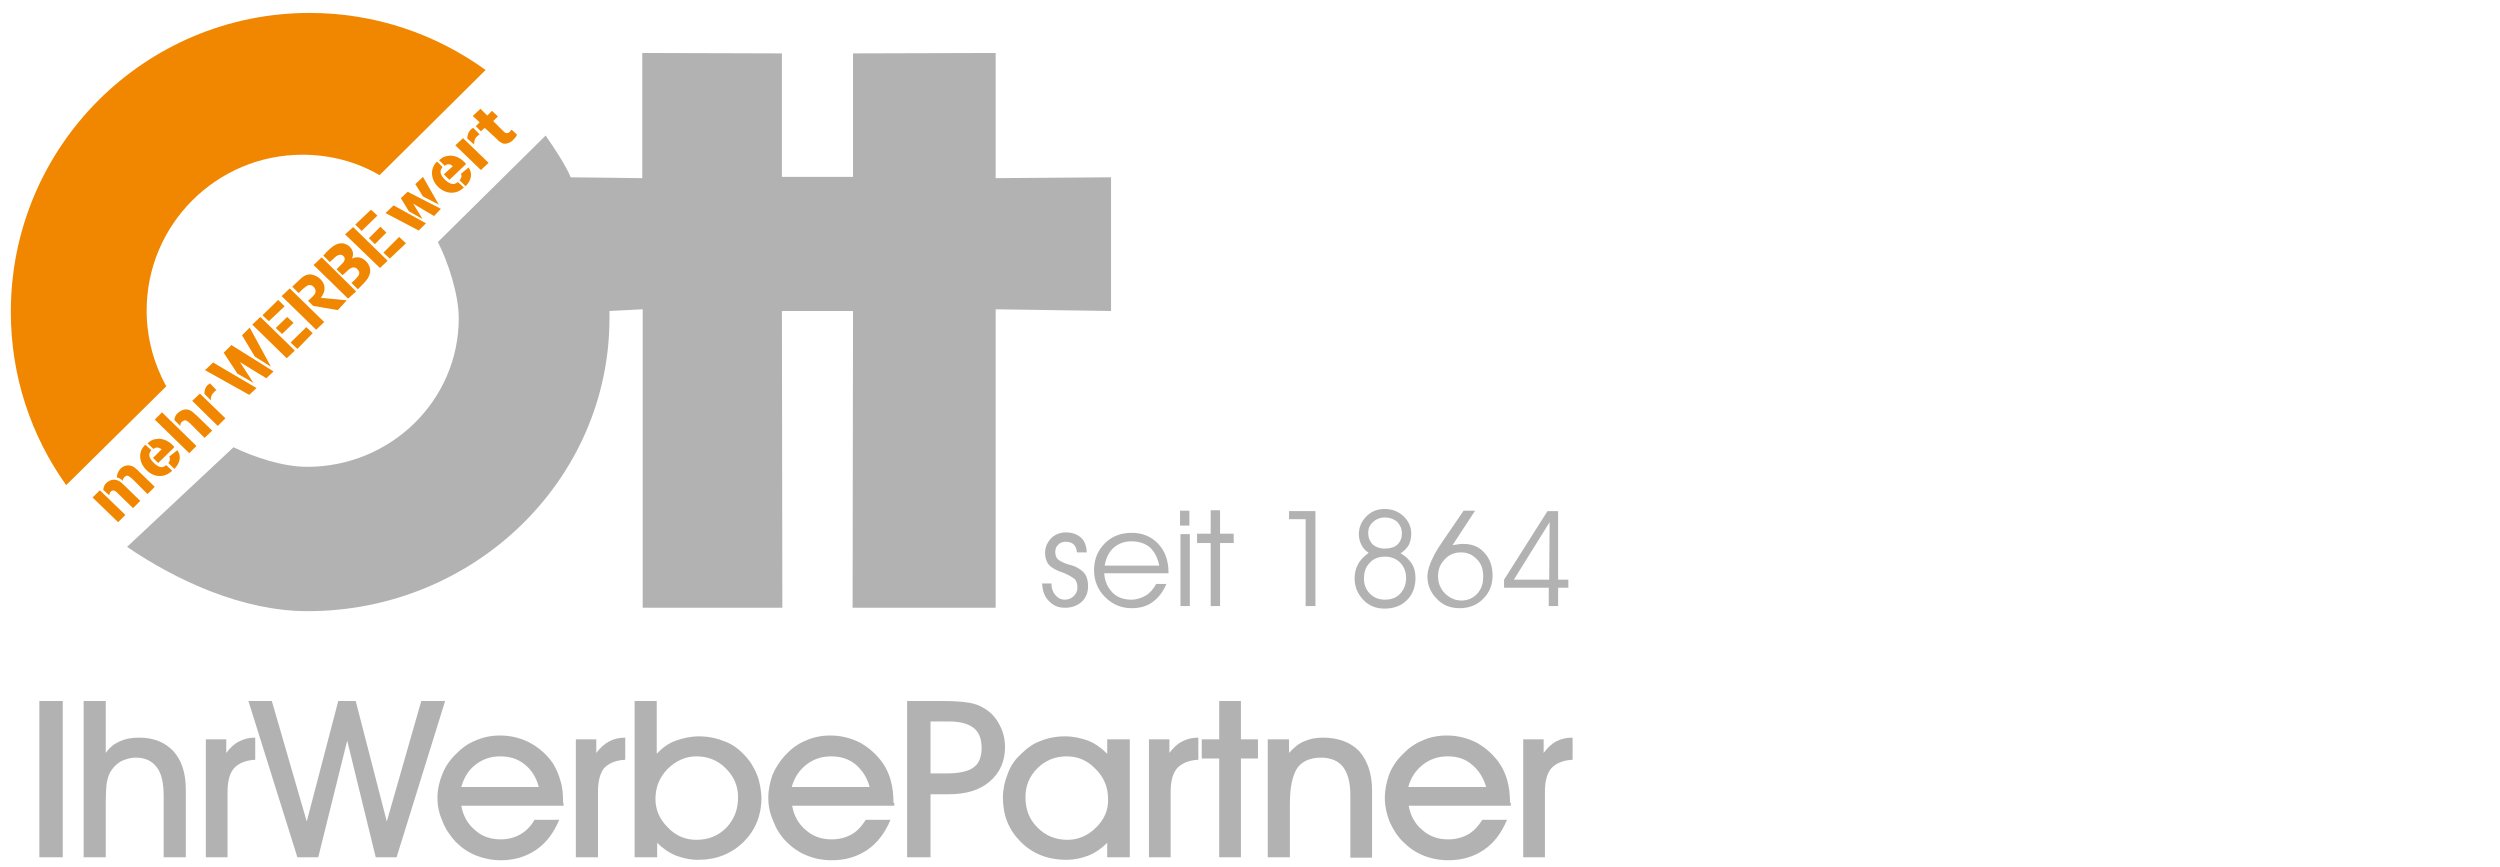 <?xml version="1.0" encoding="UTF-8" standalone="no"?>
<svg
   xmlns:dc="http://purl.org/dc/elements/1.1/"
   xmlns:cc="http://creativecommons.org/ns#"
   xmlns:rdf="http://www.w3.org/1999/02/22-rdf-syntax-ns#"
   xmlns:svg="http://www.w3.org/2000/svg"
   xmlns="http://www.w3.org/2000/svg"
   xml:space="preserve"
   style="enable-background:new 0 0 397.5 137.9;"
   viewBox="0 0 397.5 137.9"
   y="0px"
   x="0px"
   id="Ebene_1"
   version="1.1"><defs
     id="defs57" /><style
     id="style3"
     type="text/css">
	.st0{fill:#00305D;}
	.st1{fill:#F59C00;}
</style><style
     type="text/css"
     id="style4188">
	.st0{fill:#F18700;}
	.st1{fill:#B2B2B2;}
</style><g
     transform="matrix(0.677,0,0,0.677,1.721,2.057)"
     id="g4317"><g
       id="g4190"><path
         style="fill:#f18700"
         class="st0"
         d="m 95.8,51.1 1.7,-1.7 -7.6,-4.2 -1.9,1.8 7.8,4.1 0,0 0,0"
         id="path4192" /><path
         style="fill:#f18700"
         class="st0"
         d="m 96.7,48.4 -2.2,-3.6 4.9,2.9 1.6,-1.7 -7.8,-4 -1.6,1.5 1.9,3.1 3.2,1.8 0,0 0,0"
         id="path4194" /><path
         style="fill:#f18700"
         class="st0"
         d="m 100.5,45 -3.7,-6.5 -1.8,1.7 1.8,2.9 3.7,1.9 0,0 0,0"
         id="path4196" /><path
         style="fill:#f18700"
         class="st0"
         d="m 105,39.7 c -0.9,0.8 -1.8,0.6 -3,-0.5 -1.2,-1.2 -1.4,-2.1 -0.6,-3 l 0,0 0,0 -1.3,-1.3 -0.1,0.1 0,0 0,0 c -1.6,1.6 -1.4,4.2 0.4,5.9 1.8,1.7 4.3,1.8 6,0.1 l 0,0 0,0 -1.4,-1.3 0,0 0,0"
         id="path4198" /><path
         style="fill:#f18700"
         class="st0"
         d="m 106.8,40.7 c 1.4,-1.4 1.7,-3.1 0.7,-4.4 l 0,0 0,0 -1.8,1.5 0,0 0,0 c 0.3,0.5 0.1,1 -0.3,1.5 l 0,0 0,0 1.4,1.4 0,0 0,0"
         id="path4200" /><path
         style="fill:#f18700"
         class="st0"
         d="m 103,39.2 3.9,-3.7 0,0 0,0 c -0.1,-0.2 -0.3,-0.4 -0.4,-0.5 -1.2,-1.2 -2.7,-1.7 -4,-1.4 -0.7,0.1 -1.3,0.4 -1.9,1 l 0,0 0,0 1.3,1.3 0,0 0,0 c 0.6,-0.5 1.3,-0.5 1.9,0.1 l 0,0 0,0 -2.1,1.9 1.3,1.3 0,0 0,0"
         id="path4202" /><path
         style="fill:#f18700"
         class="st0"
         d="m 110.4,36.9 1.8,-1.7 -6,-5.8 -1.8,1.7 6,5.8 0,0 0,0"
         id="path4204" /><path
         style="fill:#f18700"
         class="st0"
         d="m 108.8,30.9 c 0,-0.8 0.2,-1.5 0.7,-1.9 0.1,-0.1 0.3,-0.3 0.6,-0.5 l 0,0 0,0 -1.5,-1.5 0,0 0,0 c -0.3,0.1 -0.4,0.3 -0.6,0.4 -0.5,0.5 -0.8,1.3 -0.8,2.1 l 0,0 0,0 1.6,1.4 0,0 0,0"
         id="path4206" /><path
         style="fill:#f18700"
         class="st0"
         d="m 110.4,27.8 0.9,-0.8 2.4,2.2 0,0 0,0 c 0.5,0.5 0.8,0.7 0.9,0.9 0.4,0.3 0.8,0.5 1.1,0.6 0.6,0.1 1.4,-0.1 2.1,-0.7 0.4,-0.4 0.9,-0.9 1.1,-1.4 l 0,0 0,0 -1.3,-1.2 0,0 0,0 c -0.1,0.1 -0.2,0.2 -0.3,0.4 -0.4,0.4 -0.6,0.5 -0.9,0.4 -0.3,0 -0.4,-0.1 -0.9,-0.6 l 0,0 0,0 -2.2,-2.2 1.1,-1.1 -1.4,-1.3 -1.1,1.1 -1.6,-1.6 -1.8,1.7 1.6,1.5 -0.9,0.9 1.2,1.2 0,0 0,0"
         id="path4208" /><path
         style="fill:#f18700"
         class="st0"
         d="m 28.7,116.3 1.7,-1.7 -3.5,-3.4 0,0 0,0 c -0.9,-0.9 -1.3,-1.2 -1.8,-1.4 -0.9,-0.4 -1.9,-0.1 -2.7,0.6 -0.4,0.4 -0.6,0.9 -0.7,1.6 l 0,0 0,0 1.4,1.3 0,0 0,0 c 0.1,-0.4 0.1,-0.6 0.4,-0.9 0.2,-0.2 0.5,-0.3 0.8,-0.2 0.2,0.1 0.4,0.1 0.9,0.7 l 0,0 0,0 3.5,3.4 0,0 0,0"
         id="path4210" /><path
         style="fill:#f18700"
         class="st0"
         d="m 32.1,113 1.7,-1.7 -3.6,-3.5 0,0 0,0 c -0.9,-0.9 -1.3,-1.2 -1.8,-1.4 -0.9,-0.3 -1.9,-0.1 -2.6,0.6 -0.6,0.6 -0.9,1.4 -0.9,2.1 0.6,0.1 1,0.4 1.4,0.8 0,-0.4 0.1,-0.6 0.4,-0.9 0.2,-0.2 0.5,-0.4 0.8,-0.3 0.2,0.1 0.4,0.2 0.9,0.6 l 0,0 0,0 3.7,3.7 0,0 0,0"
         id="path4212" /><path
         style="fill:#f18700"
         class="st0"
         d="m 36.5,106.2 c -0.9,0.8 -1.7,0.6 -2.9,-0.5 -1.2,-1.2 -1.4,-2.1 -0.6,-3 l 0,0 0,0 -1.4,-1.3 -0.1,0.1 0,0 0,0 c -1.7,1.6 -1.4,4.2 0.4,5.9 1.8,1.8 4.3,1.8 6,0.1 l 0,0 0,0 -1.4,-1.3 0,0 0,0"
         id="path4214" /><path
         style="fill:#f18700"
         class="st0"
         d="m 38.4,107.1 c 1.4,-1.4 1.7,-3.1 0.7,-4.4 l 0,0 0,0 -1.9,1.5 0,0 0,0 c 0.3,0.5 0.2,1 -0.2,1.5 l 0,0 0,0 1.4,1.4 0,0 0,0"
         id="path4216" /><path
         style="fill:#f18700"
         class="st0"
         d="m 34.6,105.7 3.8,-3.7 0,0 0,0 c -0.1,-0.2 -0.2,-0.3 -0.4,-0.5 -1.2,-1.2 -2.7,-1.7 -4,-1.4 -0.7,0.1 -1.3,0.4 -1.9,1 l 0,0 0,0 1.4,1.3 0,0 0,0 c 0.6,-0.5 1.3,-0.4 1.9,0.1 l 0,0 0,0 -2,2 1.2,1.2 0,0 0,0"
         id="path4218" /><path
         style="fill:#f18700"
         class="st0"
         d="m 41.9,103.4 1.7,-1.7 -8.1,-7.9 -1.7,1.7 8.1,7.9 0,0 0,0"
         id="path4220" /><path
         style="fill:#f18700"
         class="st0"
         d="m 45.5,99.8 1.8,-1.7 -3.6,-3.5 0,0 0,0 c -0.8,-0.7 -1.2,-1.1 -1.7,-1.3 -0.9,-0.4 -1.9,-0.1 -2.7,0.6 -0.5,0.4 -0.8,0.9 -0.9,1.7 l 0,0 0,0 1.4,1.4 0,0 0,0 c 0,-0.4 0.1,-0.8 0.4,-1 0.3,-0.2 0.6,-0.4 0.9,-0.3 0.3,0.1 0.4,0.2 0.9,0.6 l 0,0 0,0 3.5,3.5 0,0 0,0"
         id="path4222" /><path
         style="fill:#f18700"
         class="st0"
         d="m 48.6,97 1.8,-1.8 -6,-5.8 -1.8,1.7 6,5.9 0,0 0,0"
         id="path4224" /><path
         style="fill:#f18700"
         class="st0"
         d="m 47,91 c -0.1,-0.8 0.2,-1.5 0.7,-1.9 0.1,-0.2 0.3,-0.3 0.6,-0.5 l 0,0 0,0 -1.5,-1.6 0,0 0,0 c -0.2,0.1 -0.4,0.3 -0.6,0.4 -0.5,0.5 -0.8,1.3 -0.7,2.1 l 0,0 0,0 1.5,1.5 0,0 0,0"
         id="path4226" /><path
         style="fill:#f18700"
         class="st0"
         d="m 25.2,119.6 1.7,-1.7 -6,-5.8 -1.7,1.7 6,5.8 0,0 0,0"
         id="path4228" /><path
         style="fill:#f18700"
         class="st0"
         d="m 57.7,88.1 -10.2,-6 -1.9,1.8 10.4,5.8 1.7,-1.6 0,0 0,0"
         id="path4230" /><path
         style="fill:#f18700"
         class="st0"
         d="M 61.7,84.2 51.8,78 50,79.8 l 3.2,4.9 3.8,2.2 -3.2,-4.9 6.2,3.8 1.7,-1.6 0,0 0,0"
         id="path4232" /><path
         style="fill:#f18700"
         class="st0"
         d="m 57.3,80.7 3.8,2.4 -5,-9.2 -1.8,1.8 3,5 0,0 0,0"
         id="path4234" /><path
         style="fill:#f18700"
         class="st0"
         d="m 66.7,79.3 -8.1,-7.9 -1.9,1.8 8.1,7.9 1.9,-1.8 0,0 0,0"
         id="path4236" /><path
         style="fill:#f18700"
         class="st0"
         d="m 66.4,72.8 -1.5,-1.4 -2.7,2.6 1.5,1.4 2.7,-2.6 0,0 0,0"
         id="path4238" /><path
         style="fill:#f18700"
         class="st0"
         d="m 64.3,68.9 -1.5,-1.5 -3.7,3.6 1.5,1.4 3.7,-3.5 0,0 0,0"
         id="path4240" /><path
         style="fill:#f18700"
         class="st0"
         d="m 70.9,75.2 -1.5,-1.4 -3.7,3.6 1.6,1.5 3.6,-3.7 0,0 0,0"
         id="path4242" /><path
         style="fill:#f18700"
         class="st0"
         d="m 73.6,72.6 -8.1,-7.9 -1.9,1.8 8.1,7.9 1.9,-1.8 0,0 0,0"
         id="path4244" /><path
         style="fill:#f18700"
         class="st0"
         d="m 78.9,67.5 -6.1,-0.6 0,0 0,0 c 1.2,-1.5 1.2,-3.1 -0.1,-4.4 -0.6,-0.6 -1.5,-1 -2.3,-1.1 -0.8,0 -1.4,0.2 -2.2,0.9 -0.4,0.4 -0.6,0.6 -1.4,1.3 l 0,0 0,0 -0.7,0.7 1.5,1.5 0.9,-0.9 0,0 0,0 c 0.6,-0.5 0.9,-0.7 1.2,-0.9 0.5,-0.2 1,-0.1 1.4,0.3 0.4,0.4 0.6,0.9 0.4,1.5 -0.2,0.4 -0.4,0.6 -1,1.2 l 0,0 0,0 -0.7,0.6 1.2,1.2 5.8,1 2.1,-2.3 0,0 0,0"
         id="path4246" /><path
         style="fill:#f18700"
         class="st0"
         d="m 81.1,65.4 -8.1,-8 -1.9,1.8 8.1,7.9 1.9,-1.7 0,0 0,0"
         id="path4248" /><path
         style="fill:#f18700"
         class="st0"
         d="m 81.5,64.9 0.9,-0.9 0,0 0,0 c 0.9,-0.9 1.5,-1.6 1.7,-2.2 0.6,-1.2 0.3,-2.5 -0.7,-3.5 -0.9,-0.9 -2.1,-1.2 -3.3,-0.6 0.5,-0.9 0.3,-2 -0.5,-2.8 -0.9,-0.8 -1.9,-1 -3,-0.6 -0.7,0.3 -1.2,0.6 -2.5,1.9 l 0,0 0,0 -0.7,0.8 1.5,1.5 0,0 0,0 c 0.3,-0.3 0.6,-0.5 0.7,-0.6 0.4,-0.4 0.6,-0.6 0.9,-0.8 0.6,-0.4 1.2,-0.4 1.6,0 0.5,0.4 0.4,1.1 -0.2,1.7 l 0,0 0,0 -0.2,0.2 -1.2,1.2 1.4,1.4 0.9,-0.8 0.2,-0.2 0,0 0,0 c 0.5,-0.5 0.9,-0.7 1.2,-0.8 0.4,-0.1 0.9,0 1.2,0.4 0.6,0.6 0.6,1.2 -0.1,1.9 -0.1,0.2 -0.4,0.4 -0.5,0.6 l 0,0 0,0 -0.8,0.7 1.5,1.5 0,0 0,0"
         id="path4250" /><path
         style="fill:#f18700"
         class="st0"
         d="m 88.5,58.2 -8.1,-7.9 -1.9,1.7 8.2,7.9 1.8,-1.7 0,0 0,0"
         id="path4252" /><path
         style="fill:#f18700"
         class="st0"
         d="m 88.2,51.6 -1.4,-1.4 -2.7,2.7 1.4,1.4 2.7,-2.7 0,0 0,0"
         id="path4254" /><path
         style="fill:#f18700"
         class="st0"
         d="m 86.1,47.6 -1.5,-1.4 -3.7,3.5 1.5,1.5 3.7,-3.6 0,0 0,0"
         id="path4256" /><path
         style="fill:#f18700"
         class="st0"
         d="m 92.8,54.1 -1.6,-1.5 -3.7,3.7 1.5,1.4 3.8,-3.6 0,0 0,0"
         id="path4258" /></g><path
       style="fill:#b2b2b2"
       class="st1"
       d="m 52.3,102 c 4.8,2.3 11.5,4.6 17.3,4.6 19.6,0 35.6,-15.6 35.6,-34.9 0,-5.6 -2.5,-13.2 -4.9,-17.9 l 0,0 0,0 25.3,-25 0,0 c 1.7,2.4 4.7,6.9 5.9,9.8 l 0,0 0,0 16.8,0.2 0,-29.4 32.8,0.1 0,29 16.7,0 0,-29 33.5,-0.1 0,29.4 27.1,-0.2 0,31.4 -27.1,-0.4 0,70.1 -33.6,0 0.1,-69.7 -16.7,0 0.1,69.7 -32.8,0 0,-70.1 -7.8,0.4 0,1.7 0,0 0,0 c 0,38 -31.8,68.8 -70.9,68.8 -15.3,0 -30.8,-7.2 -42.4,-15.1 l 0,0 25,-23.4 0,0 0,0"
       id="path4260" /><path
       style="fill:#b2b2b2"
       class="st1"
       d="m 12.3,198.3 -5.6,0 0,-36.7 5.5,0 0,36.7 0.1,0 0,0"
       id="path4262" /><path
       style="fill:#b2b2b2"
       class="st1"
       d="m 22.3,198.3 -5.2,0 0,-36.7 5.2,0 0,12.2 0,0 0,0 c 0.8,-1.2 1.9,-2.1 3.2,-2.7 1.3,-0.6 2.8,-0.9 4.6,-0.9 3.5,0 6.1,1.1 8.1,3.2 1.9,2.1 2.9,5.1 2.9,9 l 0,0 0,0 0,15.9 -5.2,0 0,-14.3 0,0 0,0 c 0,-3.1 -0.5,-5.4 -1.6,-6.8 -1.1,-1.5 -2.7,-2.3 -4.9,-2.3 -1.4,0 -2.6,0.4 -3.6,0.9 -1,0.6 -1.9,1.5 -2.5,2.6 -0.4,0.7 -0.6,1.6 -0.8,2.5 -0.1,1 -0.2,2.6 -0.2,4.8 l 0,0 0,0 0,12.6 0,0 0,0"
       id="path4264" /><path
       style="fill:#b2b2b2"
       class="st1"
       d="m 50.9,198.3 -5.1,0 0,-27.7 4.8,0 0,3.2 0,0 0,0 c 0.9,-1.2 1.8,-2.1 3,-2.7 1.1,-0.6 2.4,-0.9 3.8,-0.9 l 0,0 0,0 0,5.2 0,0 0,0 c -2.3,0.1 -4,0.9 -5,2 -1,1.2 -1.5,3 -1.5,5.5 l 0,0 0,0 0,15.4 0,0 0,0"
       id="path4266" /><path
       style="fill:#b2b2b2"
       class="st1"
       d="m 55.8,161.6 5.5,0 8.2,28.3 7.4,-28.3 4.1,0 7.3,28.3 8.1,-28.3 5.6,0 -11.4,36.7 -4.9,0 -6.7,-27.4 -6.8,27.4 -4.9,0 -11.5,-36.7 0,0 0,0"
       id="path4268" /><path
       style="fill:#b2b2b2"
       class="st1"
       d="m 105.8,181.8 c 0.6,-2.2 1.7,-4 3.4,-5.3 1.7,-1.3 3.6,-1.9 5.8,-1.9 2.2,0 4.1,0.6 5.7,1.9 1.6,1.3 2.7,3 3.3,5.3 l 0,0 0,0 -18.2,0 0,0 0,0 m 23.9,3.7 c 0,-1.9 -0.1,-3.6 -0.6,-5.1 -0.4,-1.5 -1,-2.9 -1.8,-4.2 -1.4,-2 -3.2,-3.6 -5.4,-4.8 -2.1,-1.1 -4.5,-1.7 -7,-1.7 -2.1,0 -4,0.4 -5.8,1.2 -1.8,0.7 -3.4,1.9 -4.8,3.4 -1.4,1.4 -2.4,3 -3,4.6 -0.7,1.7 -1.1,3.5 -1.1,5.5 0,1.9 0.4,3.7 1.2,5.5 0.7,1.8 1.8,3.4 3.1,4.8 1.4,1.4 3,2.5 4.8,3.2 1.8,0.7 3.7,1.1 5.8,1.1 3.1,0 5.8,-0.8 8.2,-2.4 2.4,-1.6 4.2,-4 5.5,-7.1 l 0,0 0,0 -5.8,0 0,0 0,0 c -0.8,1.4 -1.9,2.6 -3.3,3.4 -1.4,0.8 -3,1.2 -4.6,1.2 -2.4,0 -4.5,-0.7 -6.1,-2.2 -1.7,-1.4 -2.8,-3.4 -3.2,-5.7 l 0,0 0,0 24,0 0,-0.7 -0.1,0 0,0"
       id="path4270" /><path
       style="fill:#b2b2b2"
       class="st1"
       d="m 137.9,198.3 -5.2,0 0,-27.7 4.8,0 0,3.2 0,0 0,0 c 0.9,-1.2 1.9,-2.1 3,-2.7 1.1,-0.6 2.4,-0.9 3.8,-0.9 l 0,0 0,0 0,5.2 0,0 0,0 c -2.3,0.1 -4,0.9 -5,2 -0.9,1.2 -1.4,3 -1.4,5.5 l 0,0 0,0 0,15.4 0,0 0,0"
       id="path4272" /><path
       style="fill:#b2b2b2"
       class="st1"
       d="m 168,191.4 c -1.9,1.9 -4.2,2.8 -7,2.8 -2.5,0 -4.8,-0.9 -6.7,-2.9 -1.9,-1.9 -2.9,-4.1 -2.9,-6.7 0,-2.7 0.9,-5 2.8,-7 1.9,-1.9 4.2,-3 6.8,-3 2.7,0 5,0.9 6.9,2.8 1.9,1.9 2.9,4.1 2.9,6.8 0,2.9 -0.9,5.2 -2.8,7.2 l 0,0 0,0 0,0 0,0 m 7.2,-12.6 c -0.7,-1.7 -1.7,-3.3 -3,-4.6 -1.4,-1.5 -3,-2.6 -4.8,-3.2 -1.7,-0.7 -3.7,-1.1 -5.8,-1.1 -1.9,0 -3.7,0.4 -5.4,1 -1.7,0.6 -3.2,1.7 -4.5,3.1 l 0,0 0,0 0,-12.4 -5.2,0 0,36.7 5.3,0 0,-3.4 0,0 0,0 c 1.3,1.3 2.7,2.3 4.4,3 1.6,0.6 3.3,1 5.2,1 4.3,0 7.8,-1.4 10.7,-4.2 2.8,-2.8 4.2,-6.3 4.2,-10.4 -0.1,-1.9 -0.4,-3.8 -1.1,-5.5 l 0,0 0,0 0,0 0,0"
       id="path4274" /><path
       style="fill:#b2b2b2"
       class="st1"
       d="m 183.4,181.8 c 0.6,-2.2 1.8,-4 3.5,-5.3 1.7,-1.3 3.6,-1.9 5.8,-1.9 2.2,0 4.1,0.6 5.7,1.9 1.5,1.3 2.7,3 3.3,5.3 l 0,0 0,0 -18.3,0 0,0 0,0 m 23.9,3.7 c 0,-1.9 -0.2,-3.6 -0.6,-5.1 -0.4,-1.5 -1,-2.9 -1.9,-4.2 -1.4,-2 -3.2,-3.6 -5.3,-4.8 -2.2,-1.1 -4.5,-1.7 -7,-1.7 -2.1,0 -4.1,0.4 -5.8,1.2 -1.8,0.7 -3.4,1.9 -4.8,3.4 -1.3,1.4 -2.3,3 -3,4.6 -0.6,1.7 -1,3.5 -1,5.5 0,1.9 0.4,3.7 1.2,5.5 0.7,1.8 1.7,3.4 3.1,4.8 1.4,1.4 3,2.5 4.8,3.2 1.7,0.7 3.7,1.1 5.8,1.1 3.2,0 5.9,-0.8 8.3,-2.4 2.4,-1.6 4.2,-4 5.5,-7.1 l 0,0 0,0 -5.8,0 0,0 0,0 c -0.9,1.4 -1.9,2.6 -3.3,3.4 -1.4,0.8 -3,1.2 -4.7,1.2 -2.4,0 -4.4,-0.7 -6.1,-2.2 -1.7,-1.4 -2.8,-3.4 -3.2,-5.7 l 0,0 0,0 24,0 0,-0.7 -0.2,0 0,0"
       id="path4276" /><path
       style="fill:#b2b2b2"
       class="st1"
       d="m 226.1,177.2 c -1.2,0.9 -3.3,1.4 -6.1,1.4 l 0,0 0,0 -4,0 0,-12.2 4.2,0 0,0 0,0 c 2.7,0 4.6,0.5 5.9,1.5 1.3,1 1.9,2.6 1.9,4.7 0,2.1 -0.6,3.7 -1.9,4.6 l 0,0 0,0 0,0 0,0 m 6,-10.2 c -0.9,-1.7 -2.2,-3 -3.7,-3.8 -1,-0.6 -2.1,-1 -3.4,-1.2 -1.3,-0.2 -3.2,-0.4 -5.7,-0.4 l 0,0 0,0 -8.8,0 0,36.7 5.5,0 0,-14.8 4.3,0 0,0 0,0 c 4.1,0 7.3,-1 9.6,-3 2.4,-2 3.6,-4.8 3.6,-8.1 0,-2 -0.5,-3.8 -1.4,-5.4 l 0,0 0,0 0,0 0,0"
       id="path4278" /><path
       style="fill:#b2b2b2"
       class="st1"
       d="m 254.9,191.3 c -1.9,1.9 -4.2,2.9 -6.7,2.9 -2.8,0 -5.1,-0.9 -7.1,-2.9 -1.9,-1.9 -2.8,-4.2 -2.8,-7.1 0,-2.7 0.9,-4.9 2.8,-6.8 1.9,-1.9 4.2,-2.8 6.9,-2.8 2.7,0 4.9,1 6.8,3 1.9,1.9 2.9,4.2 2.9,7 0.1,2.6 -0.9,4.8 -2.8,6.7 l 0,0 0,0 0,0 0,0 m 2.6,-20.7 0,3.4 0,0 0,0 c -1.4,-1.4 -2.8,-2.4 -4.5,-3.1 -1.7,-0.6 -3.5,-1 -5.4,-1 -2.2,0 -4.1,0.4 -5.8,1.1 -1.7,0.6 -3.2,1.7 -4.7,3.2 -1.4,1.3 -2.4,2.8 -3,4.6 -0.7,1.7 -1.1,3.6 -1.1,5.5 0,4.2 1.4,7.6 4.2,10.4 2.8,2.8 6.4,4.2 10.7,4.2 1.9,0 3.6,-0.4 5.2,-1 1.7,-0.7 3.1,-1.7 4.4,-3 l 0,0 0,0 0,3.4 5.3,0 0,-27.7 -5.3,0 0,0 0,0"
       id="path4280" /><path
       style="fill:#b2b2b2"
       class="st1"
       d="m 272.4,198.3 -5.1,0 0,-27.7 4.8,0 0,3.2 0,0 0,0 c 0.9,-1.2 1.8,-2.1 3,-2.7 1.1,-0.6 2.4,-0.9 3.8,-0.9 l 0,0 0,0 0,5.2 0,0 0,0 c -2.3,0.1 -4,0.9 -5,2 -1,1.2 -1.5,3 -1.5,5.5 l 0,0 0,0 0,15.4 0,0 0,0"
       id="path4282" /><path
       style="fill:#b2b2b2"
       class="st1"
       d="m 283.8,198.3 0,-23.2 -4.1,0 0,-4.5 4.1,0 0,-9 5.1,0 0,9 4,0 0,4.5 -4,0 0,23.2 -5.1,0 0,0 0,0"
       id="path4284" /><path
       style="fill:#b2b2b2"
       class="st1"
       d="m 300.4,198.3 -5.2,0 0,-27.7 5,0 0,3.2 0,0 0,0 c 1.1,-1.2 2.2,-2.2 3.5,-2.7 1.3,-0.6 2.7,-0.9 4.4,-0.9 3.7,0 6.6,1.1 8.6,3.2 1.9,2.2 3,5.2 3,9.2 l 0,0 0,0 0,15.8 -5.1,0 0,-14.7 0,0 0,0 c 0,-3 -0.6,-5.1 -1.7,-6.6 -1.1,-1.4 -2.8,-2.2 -5.2,-2.2 -2.6,0 -4.5,0.9 -5.6,2.5 -1.1,1.7 -1.7,4.5 -1.7,8.3 l 0,0 0,0 0,12.6 0,0 0,0"
       id="path4286" /><path
       style="fill:#b2b2b2"
       class="st1"
       d="m 328.2,181.8 c 0.6,-2.2 1.8,-4 3.5,-5.3 1.7,-1.3 3.6,-1.9 5.8,-1.9 2.2,0 4.1,0.6 5.6,1.9 1.6,1.3 2.7,3 3.4,5.3 l 0,0 0,0 -18.3,0 0,0 0,0 m 23.9,3.7 c 0,-1.9 -0.2,-3.6 -0.6,-5.1 -0.4,-1.5 -1,-2.9 -1.9,-4.2 -1.4,-2 -3.2,-3.6 -5.3,-4.8 -2.2,-1.1 -4.5,-1.7 -7,-1.7 -2.2,0 -4.1,0.4 -5.8,1.2 -1.8,0.7 -3.4,1.9 -4.8,3.4 -1.4,1.4 -2.4,3 -3,4.6 -0.6,1.7 -1,3.5 -1,5.5 0,1.9 0.4,3.7 1.1,5.5 0.8,1.8 1.8,3.4 3.2,4.8 1.4,1.4 3,2.5 4.8,3.2 1.7,0.7 3.7,1.1 5.8,1.1 3.2,0 5.9,-0.8 8.3,-2.4 2.4,-1.6 4.2,-4 5.5,-7.1 l 0,0 0,0 -5.8,0 0,0 0,0 c -0.9,1.4 -1.9,2.6 -3.3,3.4 -1.4,0.8 -3,1.2 -4.7,1.2 -2.4,0 -4.4,-0.7 -6.1,-2.2 -1.7,-1.4 -2.8,-3.4 -3.2,-5.7 l 0,0 0,0 24,0 0,-0.7 -0.2,0 0,0"
       id="path4288" /><path
       style="fill:#b2b2b2"
       class="st1"
       d="m 360.3,198.3 -5.1,0 0,-27.7 4.8,0 0,3.2 0,0 0,0 c 0.9,-1.2 1.8,-2.1 2.9,-2.7 1.2,-0.6 2.4,-0.9 3.9,-0.9 l 0,0 0,0 0,5.2 0,0 0,0 c -2.3,0.1 -4,0.9 -5,2 -1,1.2 -1.5,3 -1.5,5.5 l 0,0 0,0 0,15.4 0,0 0,0"
       id="path4290" /><path
       style="fill:#b2b2b2"
       class="st1"
       d="m 242.2,134 2.2,0 0,0.1 0,0 0,0 c 0,1 0.3,1.9 0.9,2.6 0.6,0.7 1.3,1.1 2.2,1.1 0.9,0 1.5,-0.3 2.1,-0.8 0.6,-0.6 0.9,-1.2 0.9,-2 0,-0.9 -0.2,-1.5 -0.6,-2 -0.5,-0.4 -1.3,-0.9 -2.4,-1.4 -1.9,-0.6 -3.1,-1.3 -3.7,-2 -0.6,-0.7 -0.9,-1.7 -0.9,-2.8 0,-1.3 0.5,-2.4 1.4,-3.4 0.9,-0.9 2.1,-1.4 3.5,-1.4 1.4,0 2.6,0.4 3.5,1.2 0.9,0.8 1.3,1.9 1.4,3.5 l 0,0 0,0 -2.3,0 0,0 0,0 c -0.1,-0.8 -0.3,-1.4 -0.8,-1.9 -0.4,-0.4 -1.1,-0.6 -1.9,-0.6 -0.6,0 -1.3,0.2 -1.7,0.7 -0.5,0.4 -0.7,1 -0.7,1.7 0,0.5 0.1,0.9 0.3,1.3 0.2,0.4 0.5,0.6 1,0.9 0.4,0.2 1,0.5 1.7,0.7 0.8,0.2 1.4,0.4 1.6,0.5 1.1,0.5 1.9,1.1 2.4,1.8 0.5,0.8 0.7,1.7 0.7,2.9 0,1.4 -0.5,2.7 -1.5,3.6 -1,0.9 -2.3,1.4 -3.9,1.4 -1.6,0 -2.8,-0.5 -3.8,-1.6 -1,-0.9 -1.5,-2.4 -1.6,-4.1 l 0,0 0,0 0,0 0,0"
       id="path4292" /><path
       style="fill:#b2b2b2"
       class="st1"
       d="m 269.7,129.7 c -0.4,-1.9 -1.2,-3.3 -2.2,-4.2 -1.1,-0.9 -2.5,-1.4 -4.3,-1.4 -1.7,0 -3,0.5 -4.2,1.5 -1.1,1 -1.8,2.4 -2.1,4.2 l 0,0 0,0 12.8,0 0,-0.1 0,0 m 2.4,1.9 -15.3,0 0,0 0,0 c 0.1,1.9 0.8,3.3 1.9,4.5 1.2,1.2 2.7,1.7 4.5,1.7 1.2,0 2.4,-0.4 3.4,-1 1,-0.6 1.8,-1.6 2.4,-2.7 l 0,0 0,0 2.4,0 0,0 0,0 c -0.8,1.9 -1.9,3.3 -3.3,4.3 -1.4,1 -3,1.4 -4.9,1.4 -2.4,0 -4.5,-0.9 -6.2,-2.6 -1.7,-1.7 -2.6,-3.9 -2.6,-6.3 0,-2.6 0.9,-4.7 2.5,-6.3 1.7,-1.7 3.8,-2.5 6.4,-2.5 2.5,0 4.6,0.9 6.2,2.6 1.6,1.7 2.4,4 2.4,6.8 l 0,0 0,0 0,0.1 0.2,0 0,0"
       id="path4294" /><path
       style="fill:#b2b2b2"
       class="st1"
       d="m 274.7,139.3 0,-16.9 2.2,0 0,16.9 -2.2,0 0,0 0,0 m 2.1,-18.9 -2.2,0 0,-3.5 2.2,0 0,3.5 0,0 0,0"
       id="path4296" /><path
       style="fill:#b2b2b2"
       class="st1"
       d="m 281.8,139.3 0,-14.8 -3.2,0 0,-2.2 3.2,0 0,-5.5 2.2,0 0,5.5 3.2,0 0,2.2 -3.2,0 0,14.8 -2.2,0 0,0 0,0"
       id="path4298" /><path
       style="fill:#b2b2b2"
       class="st1"
       d="m 306.4,139.3 -2.3,0 0,-20.4 -3.9,0 0,-1.9 6.2,0 0,22.3 0,0 0,0"
       id="path4300" /><path
       style="fill:#b2b2b2"
       class="st1"
       d="m 317.8,132.9 c 0,1.4 0.5,2.6 1.4,3.5 0.9,0.9 2.1,1.4 3.5,1.4 1.4,0 2.7,-0.4 3.6,-1.4 0.9,-1 1.4,-2.2 1.4,-3.7 0,-1.4 -0.5,-2.7 -1.4,-3.6 -0.9,-0.9 -2.1,-1.4 -3.5,-1.4 -1.5,0 -2.7,0.4 -3.6,1.4 -1,1 -1.4,2.2 -1.4,3.8 l 0,0 0,0 0,0 0,0 m 1,-10.8 c 0,1.2 0.4,2 1,2.7 0.7,0.6 1.7,1 2.8,1 1.3,0 2.4,-0.3 3,-0.9 0.7,-0.6 1.1,-1.5 1.1,-2.7 0,-1.1 -0.4,-1.9 -1.1,-2.7 -0.7,-0.6 -1.7,-1 -2.9,-1 -1.1,0 -2.1,0.4 -2.8,1.1 -0.7,0.6 -1.1,1.4 -1.1,2.5 l 0,0 0,0 0,0 0,0 m 0.1,4.7 c -0.8,-0.5 -1.4,-1.2 -1.7,-1.9 -0.4,-0.7 -0.6,-1.6 -0.6,-2.5 0,-1.6 0.6,-3 1.8,-4.2 1.2,-1.2 2.6,-1.7 4.3,-1.7 1.7,0 3.2,0.6 4.4,1.7 1.2,1.2 1.8,2.5 1.8,4.1 0,1 -0.2,1.9 -0.6,2.7 -0.4,0.7 -1.1,1.4 -1.9,1.9 1.2,0.7 2,1.5 2.6,2.4 0.6,0.9 0.9,2.1 0.9,3.3 0,2.1 -0.6,3.9 -2,5.3 -1.4,1.4 -3.2,2 -5.3,2 -2,0 -3.7,-0.7 -5,-2.1 -1.3,-1.4 -2,-3 -2,-5 0,-1.3 0.3,-2.4 0.8,-3.3 0.5,-1 1.4,-1.9 2.5,-2.7 l 0,0 0,0 0,0 0,0"
       id="path4302" /><path
       style="fill:#b2b2b2"
       class="st1"
       d="m 340.6,126.7 c -1.5,0 -2.8,0.5 -3.8,1.6 -1.1,1.1 -1.6,2.4 -1.6,4 0,1.5 0.5,2.9 1.6,4 1.1,1.1 2.4,1.7 3.9,1.7 1.4,0 2.7,-0.5 3.7,-1.6 1,-1.1 1.4,-2.4 1.4,-4 0,-1.7 -0.4,-3 -1.4,-4 -1.1,-1.2 -2.3,-1.7 -3.8,-1.7 l 0,0 0,0 0,0 0,0 m 0.6,-9.8 2.7,0 -5.3,8.1 0,0 0,0 c 0.5,-0.1 0.9,-0.1 1.3,-0.2 0.4,-0.1 0.8,-0.1 1.2,-0.1 2,0 3.7,0.6 5,2.1 1.3,1.4 1.9,3.2 1.9,5.3 0,2.2 -0.7,4 -2.2,5.5 -1.4,1.4 -3.2,2.2 -5.5,2.2 -2.2,0 -4,-0.7 -5.4,-2.2 -1.4,-1.4 -2.2,-3.2 -2.2,-5.2 0,-1.8 0.9,-4.1 2.7,-7 0.2,-0.3 0.4,-0.5 0.4,-0.6 l 0,0 0,0 5.4,-7.9 0,0 0,0"
       id="path4304" /><path
       style="fill:#b2b2b2"
       class="st1"
       d="m 361.3,133.1 0.1,-13.5 -8.4,13.5 8.3,0 0,0 0,0 m 2.1,6.2 -2.2,0 0,-4.3 -10.5,0 0,-1.9 10.2,-16.1 2.5,0 0,16.1 2.4,0 0,1.9 -2.4,0 0,4.3 0,0 0,0"
       id="path4306" /><path
       style="fill:#f18700"
       class="st0"
       d="M 111.5,13.4 C 99.9,5 85.6,0 70.2,0 31.4,0 0,31.4 0,70.2 0,85.4 4.8,99.4 13,110.9 l 0,0 23.5,-23.2 0,0 c -2.9,-5.3 -4.6,-11.4 -4.6,-17.8 0,-20.2 16.4,-36.6 36.6,-36.6 6.6,0 12.8,1.7 18.1,4.8 l 0,0 24.9,-24.7 0,0"
       id="path4308" /></g></svg>